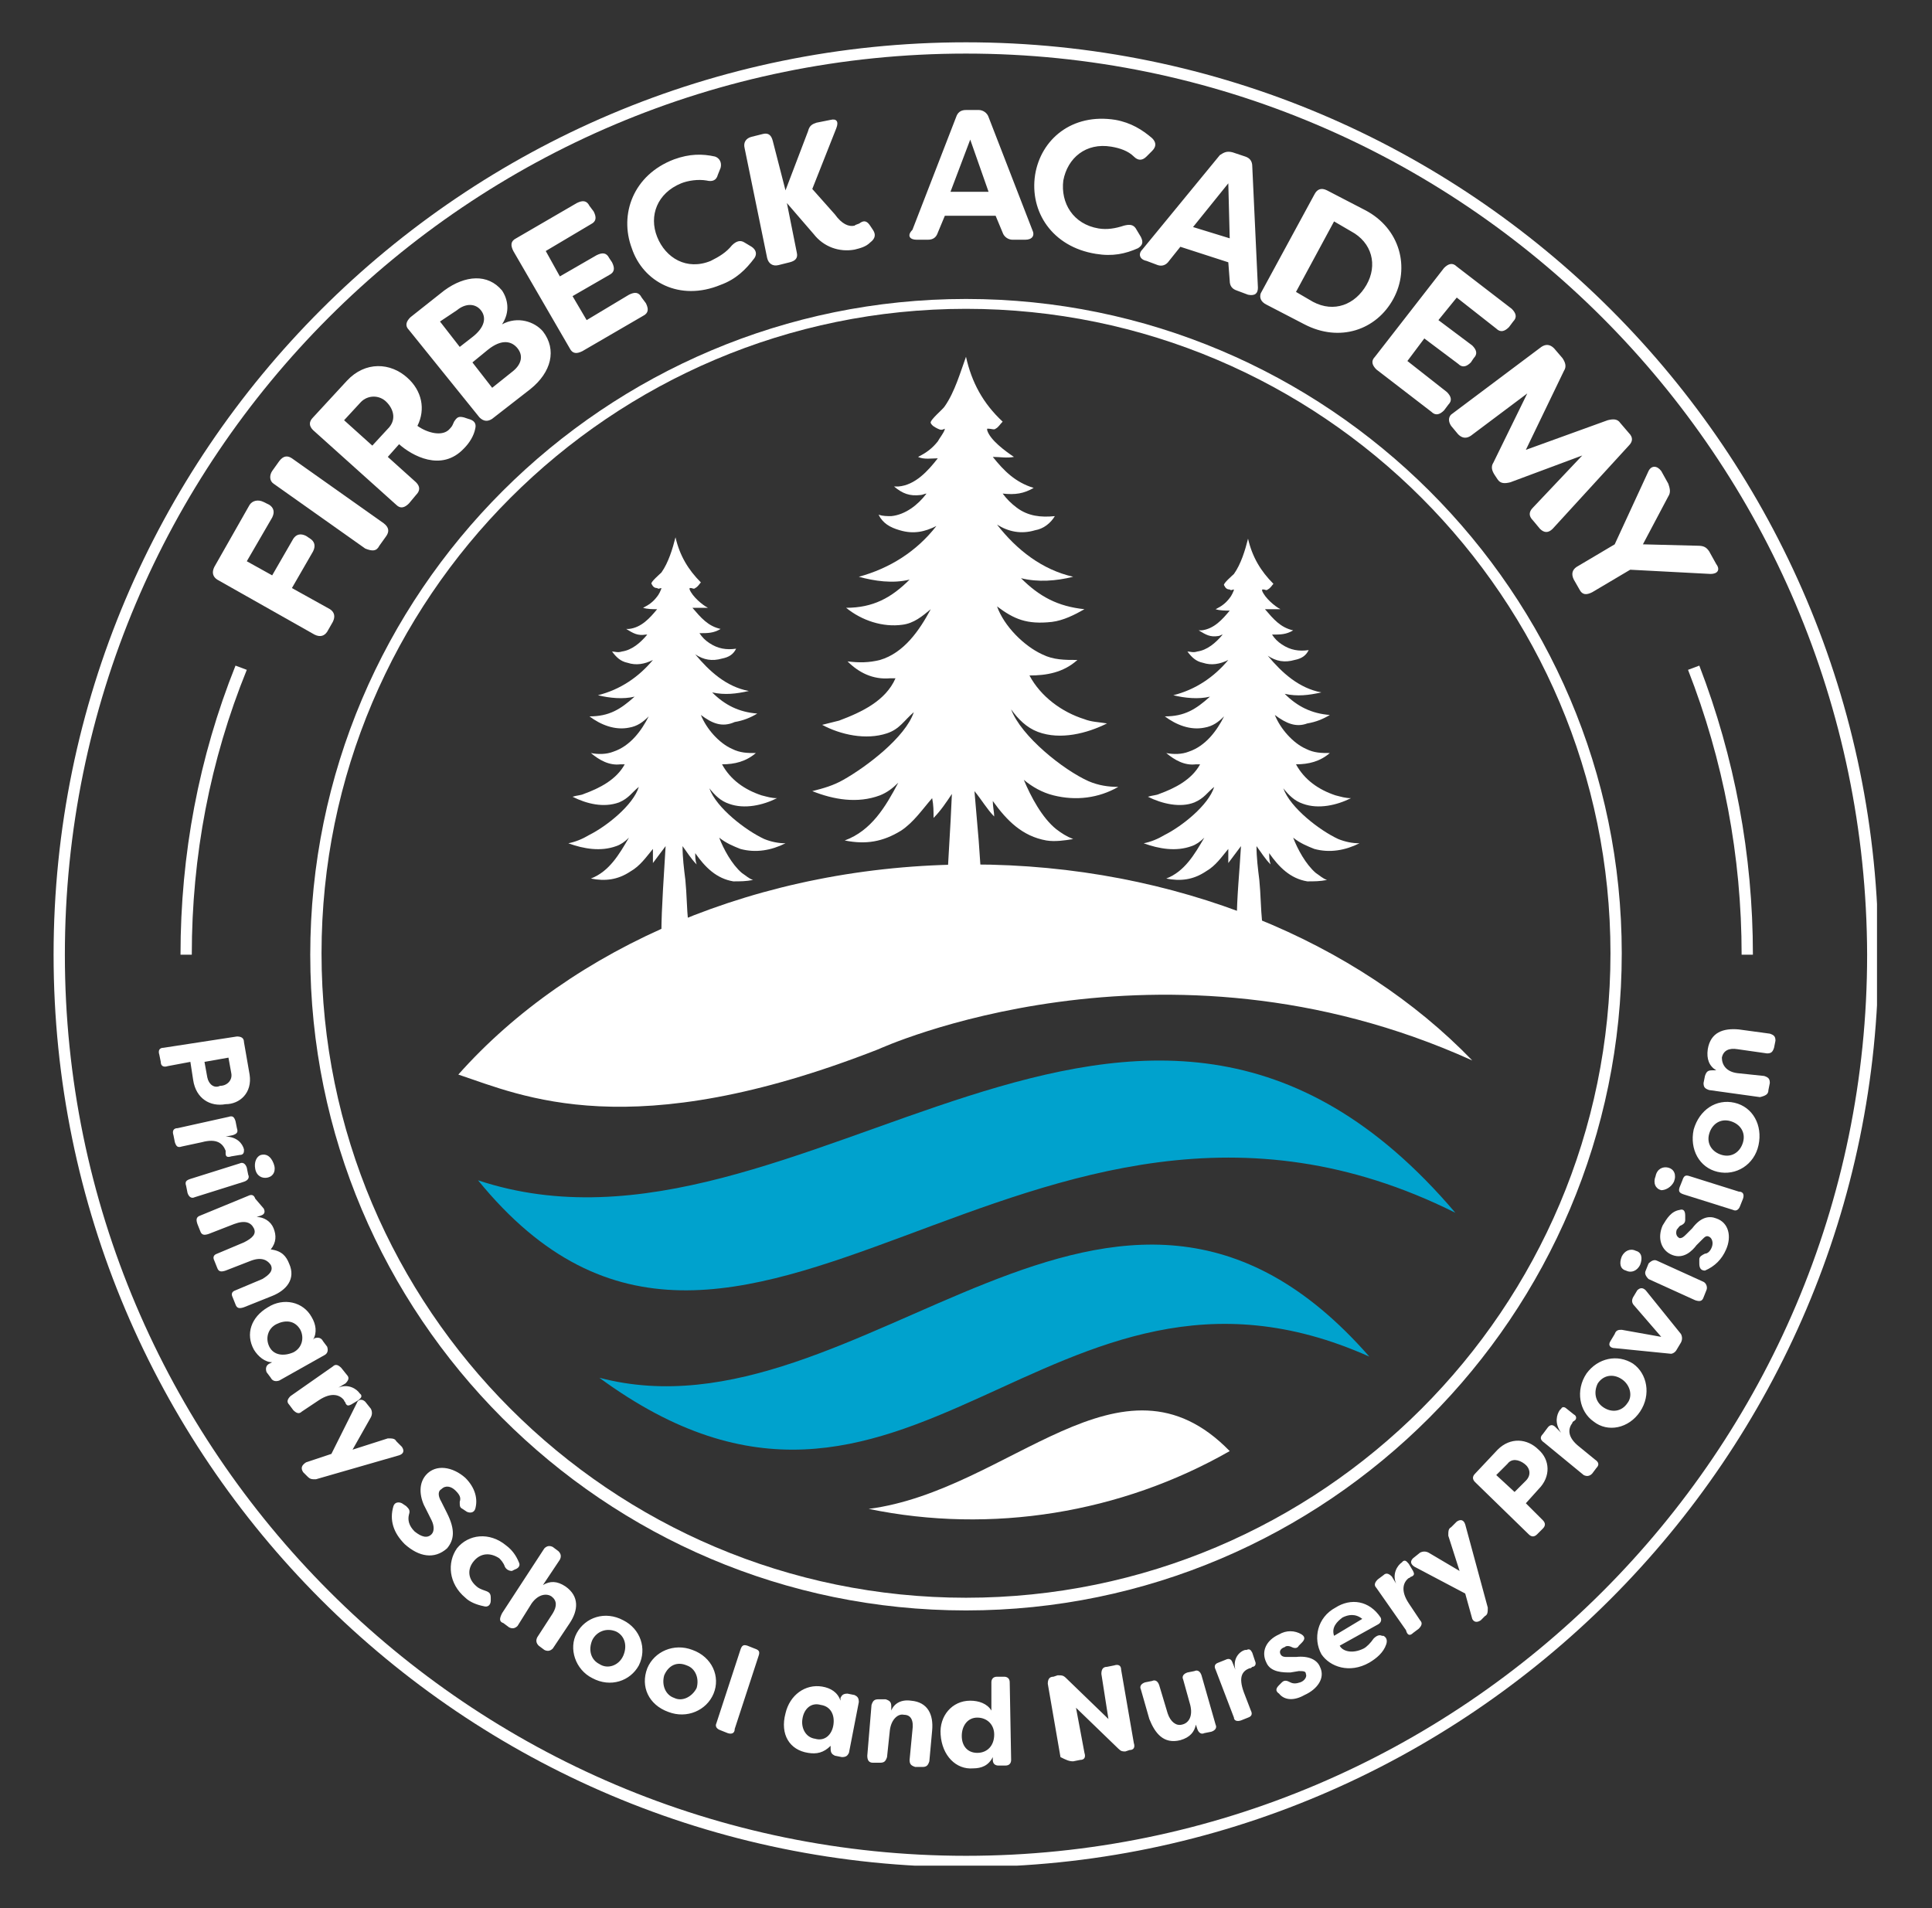 <?xml version="1.0" encoding="utf-8"?>
<!-- Generator: Adobe Illustrator 27.8.1, SVG Export Plug-In . SVG Version: 6.00 Build 0)  -->
<svg version="1.1" id="Layer_1" xmlns="http://www.w3.org/2000/svg" xmlns:xlink="http://www.w3.org/1999/xlink" x="0px" y="0px"
	 viewBox="0 0 137 135.3" style="enable-background:new 0 0 137 135.3;" xml:space="preserve">
<rect x="0" y="0" width="137" height="135.3" fill="#333333" stroke="none"/>
<style type="text/css">
	.st0{clip-path:url(#SVGID_00000125579374527942216550000002893556823393688214_);fill:#FFFFFF;}
	.st1{clip-path:url(#SVGID_00000125579374527942216550000002893556823393688214_);fill:#00A2CD;}
</style>
<g>
	<defs>
		<rect id="SVGID_1_" x="3.7" y="2.9" width="129.4" height="129.4"/>
	</defs>
	<clipPath id="SVGID_00000158005503298209842760000003886176294138026673_">
		<use xlink:href="#SVGID_1_"  style="overflow:visible;"/>
	</clipPath>
	<path style="clip-path:url(#SVGID_00000158005503298209842760000003886176294138026673_);fill:#FFFFFF;" d="M68.5,3.8
		C33.2,3.8,4.6,32.4,4.6,67.7c0,35.2,28.7,63.9,63.9,63.9c35.2,0,63.9-28.7,63.9-63.9C132.3,32.4,103.7,3.8,68.5,3.8 M68.5,132.4
		c-35.7,0-64.7-29-64.7-64.7c0-35.7,29-64.7,64.7-64.7s64.7,29,64.7,64.7C133.2,103.3,104.1,132.4,68.5,132.4"/>
	<path style="clip-path:url(#SVGID_00000158005503298209842760000003886176294138026673_);fill:#FFFFFF;" d="M68.5,21.9
		c-25.2,0-45.7,20.5-45.7,45.7s20.5,45.7,45.7,45.7s45.7-20.5,45.7-45.7S93.7,21.9,68.5,21.9 M68.5,114.2
		c-25.7,0-46.5-20.9-46.5-46.5c0-25.7,20.9-46.5,46.5-46.5S115,42,115,67.6C115,93.3,94.1,114.2,68.5,114.2"/>
	<path style="clip-path:url(#SVGID_00000158005503298209842760000003886176294138026673_);fill:#FFFFFF;" d="M124.3,67.7h-0.8
		c0-7-1.3-13.8-3.8-20.2l0.8-0.3C123,53.7,124.3,60.6,124.3,67.7"/>
	<path style="clip-path:url(#SVGID_00000158005503298209842760000003886176294138026673_);fill:#FFFFFF;" d="M13.6,67.7h-0.8
		c0-7.1,1.3-14,3.9-20.5l0.8,0.3C14.9,53.9,13.6,60.7,13.6,67.7"/>
	<path style="clip-path:url(#SVGID_00000158005503298209842760000003886176294138026673_);fill:#00A2CD;" d="M33.9,83.7
		c18.5,22.7,38.9-12.9,69.3,2.3C80.6,59.4,56.8,91.3,33.9,83.7"/>
	<path style="clip-path:url(#SVGID_00000158005503298209842760000003886176294138026673_);fill:#FFFFFF;" d="M87.2,102.9
		c-7.7,4.4-16.9,5.9-25.6,4.1C71.6,105.7,79.5,95,87.2,102.9"/>
	<path style="clip-path:url(#SVGID_00000158005503298209842760000003886176294138026673_);fill:#00A2CD;" d="M42.5,97.7
		c21.8,16,31.8-11.7,54.6-1.5C78.9,75.4,61.1,102.6,42.5,97.7"/>
	<path style="clip-path:url(#SVGID_00000158005503298209842760000003886176294138026673_);fill:#FFFFFF;" d="M32.5,76.2
		c8-9,21.3-14.9,36.4-14.9c14.5,0,27.4,5.5,35.5,13.9c-22.1-10-42.1-0.8-42.1-0.8C44.7,81.3,37,77.7,32.5,76.2"/>
	<path style="clip-path:url(#SVGID_00000158005503298209842760000003886176294138026673_);fill:#FFFFFF;" d="M70.7,43L70.7,43
		c0.5,1.4,1.9,2.8,3.2,3.4c0.8,0.4,1.6,0.4,2.5,0.4c-1,0.9-2.2,1.1-3.4,1.1c0.8,1.5,2.3,2.6,3.9,3.1c0.5,0.2,1,0.2,1.6,0.3
		c-1.4,0.7-3.3,1.2-4.9,0.6c-0.8-0.3-1.4-0.9-1.9-1.6l0-0.1l0,0.1c0.7,1.9,3.7,4.3,5.5,5.1c0.7,0.3,1.4,0.4,2.1,0.4
		c-1.4,0.8-3,1-4.6,0.6c-0.8-0.2-1.5-0.6-2.1-1.1l0,0l0,0c0.5,1.2,1.3,2.7,2.3,3.5c0.4,0.3,0.7,0.5,1.2,0.7
		c-0.6,0.1-1.3,0.2-1.9,0.1c-1.7-0.3-2.8-1.4-3.8-2.8c0,0.4,0.1,0.8,0.1,1.1c-0.5-0.5-0.9-1.2-1.4-1.8c0.1,1.2,0.2,2.3,0.3,3.5
		c0.1,1.4,0.2,2.9,0.3,4.3l-2.6,0c0.1-2.5,0.3-5.1,0.4-7.6c-0.4,0.6-0.8,1.2-1.3,1.7c0-0.5,0-0.9-0.1-1.4c-0.7,0.8-1.3,1.7-2.2,2.3
		c-1.3,0.8-2.5,1-4,0.7c1.9-0.7,2.9-2.4,3.8-4.1c-0.4,0.4-0.8,0.7-1.3,0.9c-1.6,0.6-3.3,0.3-4.8-0.3c0.8-0.2,1.5-0.4,2.2-0.8
		c1.6-0.9,4.4-3,5-4.8l0,0l0,0c-0.7,0.6-1,1.2-1.9,1.5c-1.5,0.5-3.3,0.1-4.6-0.6c0.4-0.1,0.8-0.2,1.2-0.3c1.6-0.6,3.3-1.4,4-3
		c-0.1,0-0.2,0-0.4,0c-1.2,0.1-2.2-0.4-3-1.2c0.8,0.1,1.5,0.1,2.3-0.1c1.7-0.5,2.8-2.1,3.6-3.6c-0.6,0.5-1.2,1-2,1.1
		c-1.4,0.2-2.9-0.3-4-1.2c1.9,0,3.2-0.7,4.5-2c-1.2,0.3-2.5,0.1-3.6-0.2c2.2-0.6,4.1-1.8,5.5-3.6c-0.8,0.4-1.6,0.6-2.6,0.3
		c-0.7-0.2-1.2-0.5-1.5-1.1c0.3,0.1,0.6,0.1,0.9,0.1c1-0.1,1.9-0.8,2.5-1.6c-0.1,0-0.3,0.1-0.4,0.1c-0.8,0.1-1.3-0.1-1.9-0.6
		c0.1,0,0.2,0,0.3,0c1.2-0.1,2.1-1.1,2.8-2c-0.4,0-1,0.1-1.4-0.1c0.6-0.3,1-0.6,1.4-1.1c0.1-0.2,0.5-0.7,0.5-0.9
		c-0.2,0.1-0.3,0.1-0.5,0c-0.2-0.1-0.4-0.2-0.5-0.4c-0.1-0.2,0.9-1,1-1.2c0.7-1,1.1-2.4,1.5-3.5c0.4,1.8,1.2,3.3,2.6,4.6
		c-0.2,0.2-0.3,0.4-0.5,0.5c-0.1,0.1-0.3,0-0.5,0c-0.1,0,0,0-0.1,0c0,0.1,0,0.1,0,0.1c0.2,0.7,1.3,1.5,1.9,1.9c-0.5,0.1-1,0-1.5,0
		c0.8,1,1.6,1.8,2.9,2.2c-0.7,0.4-1.3,0.5-2.2,0.4c0.3,0.4,0.6,0.7,1,1c0.8,0.6,1.7,0.7,2.7,0.6c-0.3,0.5-0.8,0.9-1.4,1
		c-1,0.3-1.9,0.1-2.7-0.4c1.4,1.8,3.2,3.2,5.4,3.7c-1.2,0.3-2.5,0.4-3.7,0.1c1.3,1.3,2.6,2,4.5,2.2c-0.7,0.4-1.5,0.8-2.3,0.9
		C72.8,44.3,71.9,43.9,70.7,43L70.7,43z"/>
	<path style="clip-path:url(#SVGID_00000158005503298209842760000003886176294138026673_);fill:#FFFFFF;" d="M90.4,50.7L90.4,50.7
		c0.4,1,1.3,2,2.2,2.4c0.6,0.3,1.1,0.3,1.7,0.3c-0.7,0.6-1.5,0.8-2.4,0.8c0.6,1.1,1.6,1.8,2.8,2.2c0.4,0.1,0.7,0.2,1.1,0.2
		c-1,0.5-2.3,0.8-3.4,0.4c-0.6-0.2-1-0.6-1.4-1.1l0,0l0,0c0.5,1.4,2.6,3,3.9,3.6c0.5,0.2,1,0.3,1.5,0.3c-1,0.5-2.1,0.7-3.2,0.4
		c-0.5-0.2-1-0.4-1.5-0.8l0,0l0,0c0.3,0.8,0.9,1.9,1.6,2.5c0.3,0.2,0.5,0.4,0.8,0.5c-0.5,0.1-0.9,0.1-1.4,0.1c-1.2-0.2-2-1-2.7-2
		c0,0.3,0,0.5,0.1,0.8c-0.4-0.4-0.7-0.9-1-1.3c0,0.8,0.1,1.6,0.2,2.4c0.1,1,0.1,2,0.2,3l-1.8,0c0-1.8,0.2-3.6,0.3-5.4
		c-0.3,0.4-0.6,0.8-0.9,1.2c0-0.3,0-0.7,0-1c-0.5,0.6-0.9,1.2-1.6,1.6c-0.9,0.6-1.8,0.7-2.8,0.5c1.3-0.5,2-1.7,2.7-2.9
		c-0.3,0.3-0.6,0.5-0.9,0.6c-1.1,0.4-2.3,0.2-3.4-0.2c0.5-0.1,1-0.3,1.5-0.6c1.2-0.6,3.1-2.1,3.5-3.4l0,0l0,0
		c-0.5,0.4-0.7,0.8-1.4,1.1c-1,0.4-2.3,0.1-3.3-0.4c0.3-0.1,0.6-0.1,0.8-0.2c1.1-0.4,2.3-1,2.9-2.1c-0.1,0-0.2,0-0.3,0
		c-0.8,0.1-1.5-0.3-2.1-0.8c0.5,0.1,1.1,0.1,1.6-0.1c1.2-0.4,2-1.5,2.5-2.5c-0.4,0.4-0.8,0.7-1.4,0.8c-1,0.2-2-0.2-2.8-0.8
		c1.4,0,2.2-0.5,3.2-1.4c-0.8,0.2-1.8,0.1-2.6-0.1c1.6-0.4,2.9-1.3,3.9-2.5c-0.6,0.3-1.2,0.4-1.8,0.2c-0.5-0.1-0.8-0.4-1.1-0.8
		c0.2,0,0.4,0.1,0.7,0c0.7-0.1,1.3-0.6,1.8-1.2c-0.1,0-0.2,0.1-0.3,0.1c-0.6,0.1-0.9-0.1-1.4-0.4c0.1,0,0.1,0,0.2,0
		c0.9-0.1,1.5-0.8,2-1.4c-0.3,0-0.7,0-1-0.1c0.4-0.2,0.7-0.4,1-0.8c0.1-0.1,0.3-0.5,0.3-0.6c-0.1,0-0.2,0.1-0.3,0
		c-0.2,0-0.3-0.1-0.4-0.3c-0.1-0.1,0.6-0.7,0.7-0.8c0.5-0.7,0.8-1.7,1-2.5c0.3,1.3,0.9,2.3,1.8,3.2c-0.1,0.1-0.2,0.3-0.4,0.4
		c-0.1,0.1-0.2,0-0.3,0c-0.1,0,0,0-0.1,0c0,0,0,0.1,0,0.1c0.2,0.5,0.9,1.1,1.3,1.3c-0.4,0-0.7,0-1.1,0c0.6,0.7,1.1,1.3,2,1.5
		c-0.5,0.3-0.9,0.3-1.5,0.3c0.2,0.3,0.4,0.5,0.7,0.7c0.6,0.4,1.2,0.5,1.9,0.4c-0.2,0.4-0.5,0.6-1,0.7c-0.7,0.2-1.3,0.1-1.9-0.3
		c1,1.2,2.2,2.3,3.8,2.6c-0.9,0.2-1.7,0.3-2.6,0.1c0.9,0.9,1.9,1.4,3.2,1.5c-0.5,0.3-1,0.5-1.6,0.6C91.9,51.6,91.2,51.3,90.4,50.7
		L90.4,50.7z"/>
	<path style="clip-path:url(#SVGID_00000158005503298209842760000003886176294138026673_);fill:#FFFFFF;" d="M49.7,50.7L49.7,50.7
		c0.4,1,1.3,2,2.2,2.4c0.6,0.3,1.1,0.3,1.7,0.3c-0.7,0.6-1.5,0.8-2.4,0.8c0.6,1.1,1.6,1.8,2.8,2.2c0.4,0.1,0.7,0.2,1.1,0.2
		c-1,0.5-2.3,0.8-3.4,0.4c-0.6-0.2-1-0.6-1.4-1.1l0,0l0,0c0.5,1.4,2.6,3,3.9,3.6c0.5,0.2,1,0.3,1.5,0.3c-1,0.5-2.1,0.7-3.2,0.4
		c-0.5-0.2-1-0.4-1.5-0.8l0,0l0,0c0.3,0.8,0.9,1.9,1.6,2.5c0.3,0.2,0.5,0.4,0.8,0.5c-0.5,0.1-0.9,0.1-1.4,0.1c-1.2-0.2-2-1-2.7-2
		c0,0.3,0,0.5,0.1,0.8c-0.4-0.4-0.7-0.9-1-1.3c0,0.8,0.1,1.6,0.2,2.4c0.1,1,0.1,2,0.2,3l-1.9,0.8c0-1.8,0.2-4.4,0.3-6.2
		c-0.3,0.4-0.6,0.8-0.9,1.2c0-0.3,0-0.7,0-1c-0.5,0.6-0.9,1.2-1.6,1.6c-0.9,0.6-1.8,0.7-2.8,0.5c1.3-0.5,2-1.7,2.7-2.9
		c-0.3,0.3-0.6,0.5-0.9,0.6c-1.1,0.4-2.3,0.2-3.4-0.2c0.5-0.1,1-0.3,1.5-0.6c1.2-0.6,3.1-2.1,3.5-3.4l0,0l0,0
		c-0.5,0.4-0.7,0.8-1.4,1.1c-1.1,0.4-2.3,0.1-3.3-0.4c0.3-0.1,0.6-0.1,0.8-0.2c1.1-0.4,2.3-1,2.9-2.1c-0.1,0-0.2,0-0.3,0
		c-0.8,0.1-1.5-0.3-2.1-0.8c0.5,0.1,1.1,0.1,1.6-0.1c1.2-0.4,2-1.5,2.5-2.5c-0.4,0.4-0.8,0.7-1.4,0.8c-1,0.2-2-0.2-2.8-0.8
		c1.4,0,2.2-0.5,3.2-1.4c-0.8,0.2-1.8,0.1-2.6-0.1c1.6-0.4,2.9-1.3,3.9-2.5c-0.6,0.3-1.2,0.4-1.8,0.2c-0.5-0.1-0.8-0.4-1.1-0.8
		c0.2,0,0.4,0.1,0.7,0c0.7-0.1,1.3-0.6,1.8-1.2C46,45,45.9,45,45.8,45c-0.6,0.1-0.9-0.1-1.4-0.4c0.1,0,0.1,0,0.2,0
		c0.9-0.1,1.5-0.8,2-1.4c-0.3,0-0.7,0-1-0.1c0.4-0.2,0.7-0.4,1-0.8c0.1-0.1,0.3-0.5,0.3-0.6c-0.1,0-0.2,0.1-0.3,0
		c-0.2,0-0.3-0.1-0.4-0.3c-0.1-0.1,0.6-0.7,0.7-0.8c0.5-0.7,0.8-1.7,1-2.5c0.3,1.3,0.9,2.3,1.8,3.2c-0.1,0.1-0.2,0.3-0.4,0.4
		c-0.1,0.1-0.2,0-0.3,0c-0.1,0,0,0-0.1,0c0,0,0,0.1,0,0.1c0.2,0.5,0.9,1.1,1.3,1.3c-0.4,0-0.7,0-1.1,0c0.6,0.7,1.1,1.3,2,1.5
		c-0.5,0.3-0.9,0.3-1.5,0.3c0.2,0.3,0.4,0.5,0.7,0.7c0.6,0.4,1.2,0.5,1.9,0.4c-0.2,0.4-0.5,0.6-1,0.7c-0.7,0.2-1.3,0.1-1.9-0.3
		c1,1.2,2.2,2.3,3.8,2.6c-0.9,0.2-1.7,0.3-2.6,0.1c0.9,0.9,1.9,1.4,3.2,1.5c-0.5,0.3-1,0.5-1.6,0.6C51.2,51.6,50.5,51.3,49.7,50.7
		L49.7,50.7z"/>
	<path style="clip-path:url(#SVGID_00000158005503298209842760000003886176294138026673_);fill:#FFFFFF;" d="M17.7,76.2l-0.4-2.3
		c0-0.3-0.2-0.4-0.5-0.4l-5.2,0.8c-0.3,0-0.4,0.2-0.3,0.5l0.1,0.5c0,0.3,0.2,0.4,0.5,0.3l1.6-0.3l0.2,1.3c0.2,1.3,1.2,1.9,2.3,1.7
		C17,78.3,17.9,77.5,17.7,76.2 M14.7,76.4l-0.2-1.1l1.7-0.3l0.2,1.1c0.1,0.5-0.3,0.9-0.8,0.9C15.2,77.2,14.8,76.9,14.7,76.4
		 M12.3,80.5l0.1,0.5c0.1,0.3,0.2,0.4,0.5,0.3l1.4-0.3c1.1-0.3,1.5,0.1,1.7,0.6c0,0.1,0,0.1,0,0.2c0,0.2,0.1,0.3,0.4,0.2l0.6-0.1
		c0.2,0,0.3-0.1,0.3-0.3l0-0.1c-0.1-0.4-0.5-0.9-1.3-0.9l0.5-0.1c0.3-0.1,0.4-0.2,0.3-0.5l-0.1-0.5c-0.1-0.3-0.2-0.4-0.5-0.3
		L12.6,80C12.3,80,12.2,80.2,12.3,80.5 M18.1,82.9c0.1,0.5,0.5,0.7,0.9,0.6c0.4-0.1,0.6-0.5,0.4-1c-0.2-0.5-0.5-0.7-0.9-0.6
		C18.2,82,18,82.4,18.1,82.9 M13.2,84.1l0.1,0.5c0.1,0.3,0.3,0.4,0.5,0.3l3.5-1.1c0.3-0.1,0.4-0.3,0.3-0.5l-0.1-0.5
		c-0.1-0.3-0.3-0.4-0.5-0.3l-3.5,1.1C13.2,83.7,13.1,83.8,13.2,84.1 M14,86.8l0.2,0.5c0.1,0.3,0.3,0.3,0.6,0.2l1.8-0.7
		c0.8-0.3,1.2-0.1,1.4,0.3c0.2,0.4-0.1,0.7-0.7,1l-1.9,0.8c-0.3,0.1-0.3,0.3-0.2,0.5l0.2,0.5c0.1,0.3,0.3,0.3,0.6,0.2l1.8-0.7
		c0.8-0.3,1.2,0,1.4,0.3c0.2,0.4-0.1,0.7-0.6,1l-1.9,0.8c-0.3,0.1-0.3,0.3-0.2,0.5l0.2,0.5c0.1,0.3,0.3,0.3,0.6,0.2l2-0.8
		c1-0.4,1.7-1.2,1.2-2.3c-0.2-0.5-0.5-0.9-1.3-1c0.4-0.5,0.4-1,0.2-1.5c-0.2-0.5-0.7-0.8-1.2-0.8l0.3-0.1c0.3-0.1,0.3-0.3,0.2-0.5
		L18.1,85c-0.1-0.3-0.3-0.3-0.5-0.2l-3.4,1.4C13.9,86.3,13.9,86.5,14,86.8 M18,95.7c0.3,0.5,0.8,0.9,1.3,0.9l-0.2,0.1
		c-0.2,0.1-0.3,0.3-0.2,0.6l0.3,0.4c0.1,0.2,0.3,0.3,0.6,0.2l3.2-1.8c0.2-0.1,0.3-0.3,0.2-0.6l-0.3-0.4c-0.1-0.2-0.3-0.3-0.6-0.2
		L22.2,95c0.3-0.5,0.2-1.1-0.1-1.6c-0.6-1.1-2-1.4-3.1-0.7C17.8,93.4,17.4,94.6,18,95.7 M19.1,95.5c-0.3-0.6-0.1-1.3,0.5-1.6
		c0.6-0.3,1.3-0.3,1.7,0.4c0.3,0.6,0.1,1.3-0.5,1.6C20.1,96.2,19.4,96.1,19.1,95.5 M20.5,99.6l0.3,0.4c0.2,0.2,0.4,0.3,0.6,0.1
		l1.2-0.8c0.9-0.6,1.5-0.4,1.8,0c0,0.1,0.1,0.1,0.1,0.2c0.1,0.2,0.2,0.2,0.4,0.1l0.5-0.3c0.1-0.1,0.3-0.2,0.2-0.4l-0.1-0.1
		c-0.2-0.3-0.8-0.7-1.5-0.4l0.5-0.3c0.2-0.2,0.3-0.4,0.1-0.6L24.2,97c-0.2-0.2-0.4-0.3-0.6-0.1l-3,2.1
		C20.4,99.2,20.3,99.4,20.5,99.6 M21.5,104.4l0.3,0.3c0.2,0.2,0.3,0.2,0.6,0.2l5.9-1.7c0.3-0.1,0.4-0.3,0.2-0.6l-0.4-0.4
		c-0.1-0.2-0.3-0.2-0.6-0.2l-2.5,0.8l1.3-2.3c0.1-0.2,0.1-0.4,0-0.6l-0.4-0.5c-0.2-0.2-0.5-0.2-0.6,0.1l-1.8,3.6l-1.8,0.6
		C21.4,103.9,21.3,104.1,21.5,104.4 M28.7,109.5c1,0.9,2.1,1.1,3,0.3c0.5-0.6,0.6-1.3,0-2.5l-0.4-0.8c-0.3-0.5-0.2-0.8,0-0.9
		c0.3-0.3,0.7-0.2,1,0.1c0.3,0.3,0.4,0.5,0.3,0.8c0,0.3,0,0.4,0.2,0.5l0.3,0.2c0.2,0.1,0.5,0.1,0.6-0.2c0.2-0.7,0-1.5-0.7-2.2
		c-0.9-0.8-2.1-1-2.8-0.2c-0.6,0.7-0.4,1.7,0,2.4l0.4,0.8c0.2,0.4,0.2,0.8,0,1c-0.3,0.3-0.7,0.2-1.2-0.2c-0.4-0.4-0.5-0.8-0.4-1.2
		c0.1-0.3,0-0.4-0.2-0.6l-0.3-0.2c-0.2-0.1-0.5-0.1-0.6,0.2C27.6,107.8,27.9,108.7,28.7,109.5 M33,113.3c0.3,0.3,0.8,0.5,1.3,0.6
		c0.3,0.1,0.5-0.1,0.5-0.4l0-0.2c0-0.3-0.1-0.4-0.4-0.5c-0.3-0.1-0.5-0.2-0.6-0.3c-0.6-0.5-0.7-1.2-0.2-1.8c0.5-0.6,1.2-0.6,1.8-0.2
		c0.1,0.1,0.3,0.3,0.4,0.6c0.1,0.2,0.3,0.3,0.5,0.3l0.2-0.1c0.3-0.1,0.4-0.3,0.3-0.5c-0.2-0.5-0.5-0.9-0.9-1.2
		c-1.2-1-2.7-0.8-3.5,0.2C31.7,110.8,31.8,112.3,33,113.3 M35.7,115.1l0.4,0.3c0.2,0.1,0.4,0.1,0.6-0.1l1-1.6
		c0.5-0.7,1.1-0.7,1.4-0.5c0.4,0.3,0.4,0.7,0.1,1.2l-1.1,1.7c-0.1,0.2-0.1,0.4,0.1,0.6l0.4,0.3c0.2,0.1,0.4,0.1,0.6-0.1l1.2-1.8
		c0.6-0.9,0.7-1.9-0.3-2.6c-0.6-0.4-1.1-0.4-1.6-0.1l1.2-1.8c0.1-0.2,0.1-0.4-0.1-0.6l-0.4-0.3c-0.2-0.1-0.4-0.1-0.6,0.1l-3,4.6
		C35.4,114.8,35.4,115,35.7,115.1 M42,119c1.3,0.7,2.7,0.2,3.3-0.9c0.6-1.2,0.1-2.6-1.1-3.2c-1.3-0.7-2.7-0.2-3.3,0.9
		C40.3,116.9,40.8,118.4,42,119 M42.5,118c-0.6-0.3-0.8-1-0.5-1.7c0.3-0.6,1-0.9,1.7-0.6c0.6,0.3,0.8,1,0.5,1.7
		C43.9,118.1,43.1,118.4,42.5,118 M47.4,121.4c1.3,0.5,2.7-0.1,3.2-1.3c0.5-1.2-0.1-2.6-1.5-3.1c-1.3-0.5-2.7,0.1-3.2,1.3
		C45.4,119.6,46,120.9,47.4,121.4 M47.8,120.4c-0.6-0.2-0.9-0.9-0.7-1.6c0.3-0.7,0.9-1,1.6-0.7c0.6,0.2,0.9,0.9,0.7,1.6
		C49.1,120.3,48.4,120.7,47.8,120.4 M51.1,122.7l0.5,0.2c0.3,0.1,0.5,0,0.5-0.3l1.7-5.2c0.1-0.3,0-0.4-0.3-0.5l-0.5-0.2
		c-0.3-0.1-0.4,0-0.5,0.3l-1.7,5.2C50.7,122.4,50.8,122.6,51.1,122.7 M57.3,124.3c0.6,0.1,1.1,0,1.6-0.5l0,0.2
		c0,0.3,0.1,0.4,0.3,0.5l0.5,0.1c0.3,0,0.4-0.1,0.5-0.3l0.7-3.6c0-0.3-0.1-0.4-0.3-0.5l-0.5-0.1c-0.3,0-0.4,0.1-0.5,0.3l0,0.2
		c-0.2-0.6-0.7-0.9-1.3-1c-1.2-0.2-2.3,0.6-2.6,1.9C55.3,123,56,124.1,57.3,124.3 M57.8,123.3c-0.7-0.1-1-0.8-0.9-1.4
		c0.1-0.7,0.6-1.2,1.3-1c0.7,0.1,1,0.7,0.9,1.4C59,123,58.5,123.5,57.8,123.3 M61.9,125l0.5,0c0.3,0,0.4-0.1,0.5-0.4l0.2-1.9
		c0.1-0.8,0.6-1.2,1-1.1c0.5,0,0.7,0.4,0.6,1.1l-0.2,2.1c0,0.3,0.1,0.4,0.4,0.5l0.5,0c0.3,0,0.4-0.1,0.5-0.4l0.2-2.2
		c0.1-1.1-0.3-2-1.5-2.1c-0.7-0.1-1.2,0.2-1.4,0.7l0-0.3c0-0.3-0.1-0.4-0.4-0.5l-0.5,0c-0.3,0-0.4,0.1-0.5,0.4l-0.3,3.6
		C61.5,124.8,61.6,125,61.9,125 M69,125.4c0.6,0,1.1-0.2,1.4-0.8l0,0.2c0,0.3,0.2,0.4,0.4,0.4l0.5,0c0.3,0,0.4-0.2,0.4-0.4l-0.1-5.5
		c0-0.3-0.2-0.4-0.4-0.4l-0.5,0c-0.3,0-0.4,0.2-0.4,0.4l0,2c-0.3-0.5-0.9-0.7-1.5-0.7c-1.3,0-2.2,1.1-2.1,2.4
		C66.8,124.5,67.8,125.5,69,125.4 M69.3,124.3c-0.7,0-1.1-0.5-1.1-1.2c0-0.7,0.4-1.3,1.1-1.3c0.7,0,1.2,0.5,1.2,1.2
		C70.5,123.8,70,124.3,69.3,124.3 M76.1,124.9l0.5-0.1c0.3,0,0.4-0.2,0.3-0.5l-0.6-3.2l3,2.9c0.2,0.2,0.3,0.2,0.5,0.2l0.3-0.1
		c0.3,0,0.4-0.2,0.3-0.5l-0.9-5.2c0-0.3-0.2-0.4-0.5-0.3l-0.5,0.1c-0.3,0-0.4,0.2-0.4,0.5l0.5,3.2l-3-2.9c-0.2-0.2-0.3-0.2-0.6-0.2
		l-0.3,0.1c-0.3,0-0.4,0.2-0.4,0.5l0.9,5.2C75.6,124.8,75.8,124.9,76.1,124.9 M83.7,123.4c0.7-0.2,1-0.6,1.1-1.1l0.1,0.3
		c0.1,0.3,0.3,0.4,0.5,0.3l0.5-0.1c0.3-0.1,0.4-0.3,0.3-0.5l-1-3.5c-0.1-0.3-0.3-0.4-0.5-0.3l-0.5,0.1c-0.3,0.1-0.4,0.3-0.3,0.5
		l0.5,1.8c0.2,0.8-0.1,1.3-0.6,1.4c-0.4,0.1-0.8-0.2-1-0.8l-0.6-2c-0.1-0.3-0.3-0.4-0.5-0.3l-0.5,0.1c-0.3,0.1-0.4,0.3-0.3,0.5
		l0.6,2.1C81.9,122.9,82.5,123.7,83.7,123.4 M88,122l0.5-0.2c0.3-0.1,0.3-0.3,0.2-0.5l-0.5-1.3c-0.4-1.1-0.1-1.5,0.4-1.7
		c0.1,0,0.1,0,0.2-0.1c0.2,0,0.3-0.2,0.2-0.4l-0.2-0.6c-0.1-0.2-0.2-0.3-0.4-0.2l-0.1,0c-0.4,0.1-0.9,0.6-0.7,1.4l-0.2-0.5
		c-0.1-0.3-0.3-0.3-0.5-0.2l-0.5,0.2c-0.3,0.1-0.3,0.3-0.2,0.5l1.3,3.4C87.5,122,87.7,122.1,88,122 M92.5,120.2
		c0.9-0.4,1.5-1.2,1.1-2c-0.2-0.5-0.8-0.8-1.7-0.7l-0.6,0c-0.2,0-0.4,0-0.5-0.2c-0.1-0.2,0-0.4,0.3-0.5c0.1-0.1,0.3-0.1,0.5,0
		c0.2,0.1,0.4,0.1,0.5-0.1l0.2-0.2c0.2-0.2,0.3-0.4,0-0.6c-0.5-0.3-1.1-0.3-1.6,0c-0.9,0.4-1.3,1.2-0.9,2c0.3,0.7,1.2,0.7,1.7,0.7
		l0.6-0.1c0.3,0,0.5,0,0.5,0.2c0.1,0.2-0.1,0.5-0.4,0.6c-0.3,0.1-0.5,0.1-0.7,0c-0.2-0.1-0.4-0.2-0.6,0l-0.2,0.2
		c-0.2,0.2-0.3,0.4,0,0.6C91.1,120.6,91.8,120.6,92.5,120.2 M97.1,117.9c0.5-0.3,1-0.7,1.2-1.3c0.1-0.3,0-0.5-0.2-0.6L98,116
		c-0.2-0.1-0.4,0-0.6,0.2c-0.2,0.3-0.5,0.6-0.7,0.7c-0.8,0.4-1.5,0.2-1.7-0.2l2.7-1.5c0.2-0.1,0.3-0.3,0.2-0.5
		c-0.8-1.2-2.1-1.4-3.2-0.7c-1.3,0.7-1.6,2.2-1,3.3C94.3,118.2,95.7,118.7,97.1,117.9 M94.6,116c-0.2-0.6,0.2-1,0.6-1.3
		c0.4-0.2,0.9-0.3,1.4,0.1L94.6,116z M100.2,115.8l0.4-0.3c0.2-0.2,0.3-0.4,0.1-0.6l-0.8-1.2c-0.6-0.9-0.4-1.5,0-1.8
		c0.1,0,0.1-0.1,0.2-0.1c0.2-0.1,0.2-0.2,0.1-0.4l-0.3-0.5c-0.1-0.1-0.2-0.3-0.4-0.2l-0.1,0.1c-0.3,0.2-0.7,0.8-0.4,1.5l-0.3-0.5
		c-0.2-0.2-0.4-0.3-0.6-0.1l-0.4,0.3c-0.2,0.2-0.3,0.4-0.1,0.6l2.1,3C99.8,116,100,116,100.2,115.8 M105,114.9l0.3-0.3
		c0.2-0.1,0.2-0.3,0.2-0.6l-1.6-5.9c-0.1-0.3-0.3-0.4-0.6-0.2l-0.4,0.4c-0.2,0.1-0.2,0.3-0.2,0.6l0.8,2.5l-2.2-1.3
		c-0.2-0.1-0.4-0.1-0.6,0l-0.5,0.4c-0.2,0.2-0.2,0.4,0.1,0.6l3.6,1.9l0.5,1.8C104.5,115,104.7,115.1,105,114.9 M106.2,102.8
		l-1.6,1.7c-0.2,0.2-0.2,0.4,0,0.6l3.8,3.7c0.2,0.2,0.4,0.2,0.6,0l0.4-0.4c0.2-0.2,0.2-0.4,0-0.6l-1.2-1.2l0.9-1
		c0.9-0.9,0.8-2.1,0-2.8C108.3,102,107.1,101.9,106.2,102.8 M108.2,105l-0.8,0.8l-1.3-1.2l0.8-0.8c0.3-0.4,0.8-0.3,1.2,0
		C108.5,104.1,108.6,104.6,108.2,105 M112.9,104.5l0.3-0.4c0.2-0.2,0.2-0.4-0.1-0.6l-1.1-0.9c-0.9-0.7-0.8-1.3-0.5-1.7
		c0-0.1,0.1-0.1,0.2-0.2c0.1-0.1,0.1-0.3-0.1-0.4l-0.5-0.4c-0.1-0.1-0.3-0.2-0.4,0l-0.1,0.1c-0.2,0.3-0.4,0.9,0.1,1.6l-0.4-0.4
		c-0.2-0.2-0.4-0.2-0.6,0.1l-0.3,0.4c-0.2,0.2-0.2,0.4,0.1,0.6l2.8,2.3C112.5,104.7,112.7,104.7,112.9,104.5 M116.3,100.1
		c0.8-1.2,0.5-2.7-0.5-3.4c-1.1-0.7-2.5-0.4-3.3,0.7c-0.8,1.2-0.5,2.7,0.5,3.4C114,101.6,115.5,101.3,116.3,100.1 M115.4,99.5
		c-0.4,0.6-1.1,0.7-1.7,0.3c-0.6-0.4-0.7-1.1-0.4-1.7c0.4-0.6,1.1-0.7,1.7-0.3C115.6,98.2,115.8,99,115.4,99.5 M118.9,95.7l0.3-0.5
		c0.1-0.2,0.1-0.4,0-0.6l-2.5-3.1c-0.2-0.2-0.4-0.2-0.6,0l-0.3,0.5c-0.1,0.2-0.1,0.4,0.1,0.6l1.9,2.2l-2.8-0.5c-0.2,0-0.4,0-0.5,0.3
		l-0.3,0.5c-0.2,0.3,0,0.5,0.3,0.5l4,0.4C118.6,96,118.8,95.9,118.9,95.7 M116.3,89.7c0.2-0.5,0.1-0.9-0.3-1c-0.4-0.2-0.8,0-1,0.4
		c-0.2,0.5-0.1,0.9,0.3,1C115.7,90.3,116.1,90.1,116.3,89.7 M120.8,92l0.2-0.5c0.1-0.2,0-0.5-0.2-0.6l-3.3-1.5
		c-0.2-0.1-0.4,0-0.6,0.2l-0.2,0.5c-0.1,0.2,0,0.4,0.2,0.6l3.3,1.5C120.5,92.3,120.7,92.3,120.8,92 M122.4,88.6
		c0.4-0.9,0.2-1.9-0.7-2.2c-0.5-0.2-1.1-0.1-1.7,0.7l-0.4,0.4c-0.2,0.2-0.3,0.3-0.5,0.3c-0.2-0.1-0.3-0.3-0.2-0.6
		c0.1-0.1,0.2-0.3,0.3-0.3c0.2-0.1,0.3-0.2,0.3-0.4l0-0.3c0-0.3-0.1-0.5-0.4-0.4c-0.6,0.1-0.9,0.6-1.2,1.1c-0.4,0.9-0.1,1.8,0.7,2.1
		c0.8,0.3,1.4-0.3,1.7-0.7l0.4-0.4c0.2-0.2,0.3-0.3,0.5-0.2c0.2,0.1,0.3,0.4,0.2,0.7c-0.1,0.3-0.3,0.5-0.5,0.5
		c-0.2,0.1-0.4,0.2-0.4,0.4l0,0.3c0,0.3,0.1,0.5,0.4,0.5C121.6,89.8,122.1,89.3,122.4,88.6 M118.7,83.8c0.2-0.5,0-0.9-0.4-1
		c-0.4-0.1-0.8,0.1-0.9,0.6c-0.2,0.5,0,0.9,0.4,1C118.1,84.4,118.5,84.2,118.7,83.8 M123.4,85.5l0.2-0.5c0.1-0.3,0-0.5-0.3-0.5
		l-3.5-1.1c-0.3-0.1-0.4,0-0.5,0.3l-0.2,0.5c-0.1,0.3,0,0.4,0.3,0.5l3.5,1.1C123.1,85.9,123.3,85.8,123.4,85.5 M124.7,81.2
		c0.3-1.4-0.4-2.7-1.7-3c-1.3-0.3-2.5,0.5-2.9,1.9c-0.3,1.4,0.4,2.7,1.7,3C123.1,83.4,124.4,82.6,124.7,81.2 M123.6,81
		c-0.2,0.7-0.8,1.1-1.5,0.9c-0.7-0.2-1.1-0.8-0.9-1.5c0.2-0.7,0.8-1.1,1.5-0.9C123.4,79.7,123.8,80.3,123.6,81 M125.4,77.3l0.1-0.5
		c0-0.3-0.1-0.4-0.4-0.5l-1.9-0.2c-0.8-0.1-1.1-0.6-1.1-1.1c0.1-0.5,0.5-0.7,1.1-0.6l2.1,0.3c0.3,0,0.4-0.1,0.5-0.4l0.1-0.5
		c0-0.3-0.1-0.4-0.4-0.5l-2.2-0.3c-1.1-0.1-2,0.2-2.2,1.4c-0.1,0.7,0.1,1.2,0.6,1.5l-0.3,0c-0.3,0-0.4,0.1-0.5,0.4l-0.1,0.5
		c0,0.3,0.1,0.4,0.4,0.5l3.6,0.5C125.2,77.7,125.4,77.6,125.4,77.3"/>
	<path style="clip-path:url(#SVGID_00000158005503298209842760000003886176294138026673_);fill:#FFFFFF;" d="M17.7,35.8l-2.5,4.4
		c-0.2,0.4-0.1,0.7,0.2,0.9l6.9,3.9c0.4,0.2,0.7,0.1,0.9-0.2l0.4-0.7c0.2-0.4,0.1-0.7-0.2-0.9l-2.7-1.5l1.5-2.6
		c0.2-0.4,0.1-0.7-0.2-0.9l-0.3-0.2c-0.4-0.2-0.7-0.1-0.9,0.2l-1.5,2.6l-1.8-1l1.8-3.1c0.2-0.4,0.1-0.7-0.2-0.9l-0.4-0.2
		C18.3,35.4,17.9,35.5,17.7,35.8 M26.9,38.7l0.5-0.7c0.2-0.3,0.2-0.6-0.2-0.9l-6.5-4.6c-0.3-0.2-0.6-0.2-0.9,0.2l-0.5,0.7
		c-0.2,0.3-0.2,0.7,0.1,0.9l6.5,4.6C26.4,39.1,26.7,39.1,26.9,38.7 M32.9,31.8c0.4-0.4,0.7-0.9,0.8-1.4c0.1-0.4-0.1-0.6-0.5-0.7
		l-0.3-0.1c-0.4-0.1-0.5,0-0.7,0.3c-0.1,0.2-0.1,0.3-0.3,0.5c-0.5,0.6-1.6,0.3-2.3-0.2c0.6-1.2,0.3-2.5-0.7-3.4
		c-1.2-1.1-3-1.2-4.3,0.2l-2.4,2.6c-0.3,0.3-0.3,0.6,0,0.9l5.9,5.3c0.3,0.3,0.6,0.2,0.9-0.1l0.5-0.6c0.3-0.3,0.3-0.6,0-0.9l-2-1.8
		l0.8-0.9C29.2,32.3,31.3,33.5,32.9,31.8 M26.4,31.6l-2-1.8l1.2-1.3c0.5-0.5,1.3-0.5,1.8,0c0.5,0.5,0.7,1.2,0.2,1.8L26.4,31.6z
		 M35.6,23c0.6-0.9,0.4-1.8,0-2.4c-1-1.2-2.6-1.1-4.1,0l-2.4,1.9c-0.3,0.3-0.4,0.6-0.1,0.9l5,6.2c0.3,0.3,0.6,0.3,0.9,0.1l2.7-2.1
		c1.5-1.2,1.9-2.8,0.9-4.1C37.9,22.8,36.7,22.4,35.6,23 M32.4,22c0.6-0.5,1.3-0.5,1.7,0c0.4,0.5,0.3,1.2-0.6,1.9l-0.9,0.7l-1.4-1.8
		L32.4,22z M36.4,26.3l-1.5,1.2l-1.4-1.8l1.1-0.9c1-0.8,1.7-0.6,2.1-0.1C37.1,25.2,37,25.8,36.4,26.3 M41.9,15.9
		c0.4-0.2,0.4-0.5,0.2-0.9l-0.3-0.4c-0.2-0.4-0.5-0.4-0.9-0.2l-4.3,2.5c-0.4,0.2-0.4,0.5-0.2,0.9l4,6.9c0.2,0.4,0.5,0.4,0.9,0.2
		l4.3-2.5c0.4-0.2,0.4-0.5,0.2-0.9l-0.3-0.4c-0.2-0.4-0.5-0.4-0.9-0.2l-3,1.8l-1-1.7l2.6-1.5c0.4-0.2,0.4-0.5,0.2-0.9l-0.2-0.3
		c-0.2-0.4-0.5-0.4-0.9-0.2l-2.6,1.5l-1-1.8L41.9,15.9z M51.1,20.2c1.1-0.4,1.8-1.1,2.4-1.9c0.2-0.3,0.1-0.6-0.2-0.8l-0.5-0.3
		c-0.3-0.2-0.6-0.1-0.9,0.2c-0.4,0.5-0.9,0.8-1.5,1.1c-1.7,0.7-3.2-0.2-3.8-1.7c-0.6-1.5,0-3.1,1.7-3.8c0.5-0.2,1.2-0.3,1.8-0.2
		c0.4,0.1,0.7,0,0.8-0.4l0.2-0.5c0.1-0.4-0.1-0.7-0.4-0.8c-0.9-0.2-1.8-0.2-2.9,0.2c-2.9,1.1-3.9,3.9-3,6.3
		C45.6,20,48.2,21.4,51.1,20.2 M60.6,17.7c0.4-0.1,0.8-0.2,1.1-0.5c0.4-0.3,0.4-0.6,0.2-0.9l-0.2-0.3c-0.2-0.3-0.4-0.4-0.7-0.2
		c-0.1,0.1-0.3,0.1-0.4,0.2c-0.4,0.1-0.9-0.1-1.4-0.8l-1.6-1.8l1.7-4.3c0.2-0.5,0-0.7-0.4-0.6l-1,0.2c-0.3,0.1-0.5,0.2-0.6,0.6
		l-1.6,4.2L54.8,10c-0.1-0.4-0.3-0.6-0.7-0.5l-0.8,0.2c-0.4,0.1-0.6,0.4-0.5,0.8l1.6,7.8c0.1,0.4,0.4,0.6,0.8,0.5l0.8-0.2
		c0.4-0.1,0.6-0.3,0.5-0.7l-0.7-3.5l1.9,2.2C58.4,17.5,59.5,17.9,60.6,17.7 M65,17l0.8,0c0.4,0,0.6-0.2,0.7-0.5l0.5-1.2l3.6,0
		l0.5,1.2c0.1,0.3,0.4,0.5,0.7,0.5l0.9,0c0.5,0,0.7-0.3,0.5-0.7l-3.1-8c-0.1-0.3-0.4-0.5-0.7-0.5l-0.9,0c-0.4,0-0.6,0.2-0.7,0.5
		l-3.1,8C64.3,16.7,64.5,17,65,17 M67.4,13.6l1.4-3.7l1.3,3.7L67.4,13.6z M77.7,18c1.2,0.2,2.1,0,3-0.4c0.3-0.2,0.4-0.4,0.2-0.8
		l-0.3-0.5c-0.2-0.4-0.5-0.4-0.9-0.3c-0.6,0.2-1.2,0.3-1.8,0.2c-1.8-0.3-2.7-1.8-2.5-3.4c0.3-1.6,1.6-2.7,3.4-2.4
		c0.6,0.1,1.2,0.3,1.6,0.7c0.3,0.3,0.6,0.3,0.9,0l0.4-0.4c0.3-0.3,0.3-0.6,0-0.9c-0.7-0.6-1.5-1.1-2.6-1.3c-3.1-0.5-5.3,1.4-5.7,3.9
		C73,15,74.6,17.5,77.7,18 M81.3,18.5l0.8,0.3c0.3,0.1,0.6,0,0.8-0.3l0.8-1l3.4,1.1l0.1,1.3c0,0.4,0.2,0.6,0.5,0.7l0.8,0.3
		c0.5,0.1,0.7-0.1,0.7-0.5l-0.4-8.6c0-0.4-0.2-0.6-0.5-0.7l-0.9-0.3c-0.4-0.1-0.6,0-0.9,0.2L81,17.7C80.7,18,80.8,18.4,81.3,18.5
		 M84.6,16.1l2.5-3.1l0.1,3.9L84.6,16.1z M89.8,21.6l2.7,1.4c2.5,1.3,5.1,0.4,6.3-1.8c1.2-2.2,0.5-5-2-6.3l-2.7-1.4
		c-0.4-0.2-0.7-0.1-0.9,0.3l-3.8,7C89.3,21.1,89.4,21.4,89.8,21.6 M91.9,20.7l2.7-5l1.2,0.7c1.5,0.8,1.9,2.4,1.1,3.8
		c-0.8,1.4-2.3,2-3.8,1.2L91.9,20.7z M106.1,23.3c0.3,0.3,0.6,0.2,0.9-0.1l0.3-0.4c0.3-0.3,0.2-0.6-0.1-0.9l-3.9-3
		c-0.3-0.3-0.6-0.2-0.9,0.1l-4.9,6.3c-0.3,0.3-0.2,0.6,0.1,0.9l3.9,3c0.3,0.3,0.6,0.2,0.9-0.1l0.3-0.4c0.3-0.3,0.2-0.6-0.1-0.9
		l-2.8-2.2l1.2-1.6l2.4,1.8c0.3,0.3,0.6,0.2,0.9-0.1l0.2-0.3c0.3-0.3,0.2-0.6-0.1-0.9l-2.4-1.8l1.3-1.6L106.1,23.3z M102.9,30.2
		l0.5,0.6c0.3,0.3,0.6,0.3,0.9,0.1l4-3l-2.4,4.9c-0.2,0.3-0.1,0.6,0.1,0.9l0.2,0.3c0.2,0.3,0.5,0.3,0.9,0.2l5.1-1.9l-3.5,3.7
		c-0.3,0.3-0.3,0.6,0,0.9l0.5,0.6c0.3,0.3,0.6,0.3,0.9,0l5.4-5.9c0.3-0.3,0.3-0.6,0-0.9l-0.6-0.7c-0.2-0.3-0.5-0.3-0.9-0.2l-5.8,2.1
		l2.7-5.6c0.2-0.3,0.1-0.6-0.1-0.9l-0.6-0.7c-0.3-0.3-0.6-0.3-0.9-0.1l-6.4,4.8C102.7,29.6,102.7,29.9,102.9,30.2 M111.6,41.1
		l0.4,0.7c0.2,0.4,0.5,0.4,0.9,0.2l2.7-1.6l5.7,0.3c0.5,0,0.7-0.3,0.4-0.7l-0.5-0.9c-0.2-0.3-0.4-0.4-0.8-0.4l-3.9-0.1l1.8-3.4
		c0.2-0.3,0.1-0.6,0-0.9l-0.5-0.9c-0.3-0.4-0.7-0.4-0.9,0l-2.4,5.2l-2.7,1.6C111.5,40.4,111.4,40.7,111.6,41.1"/>
</g>
</svg>
